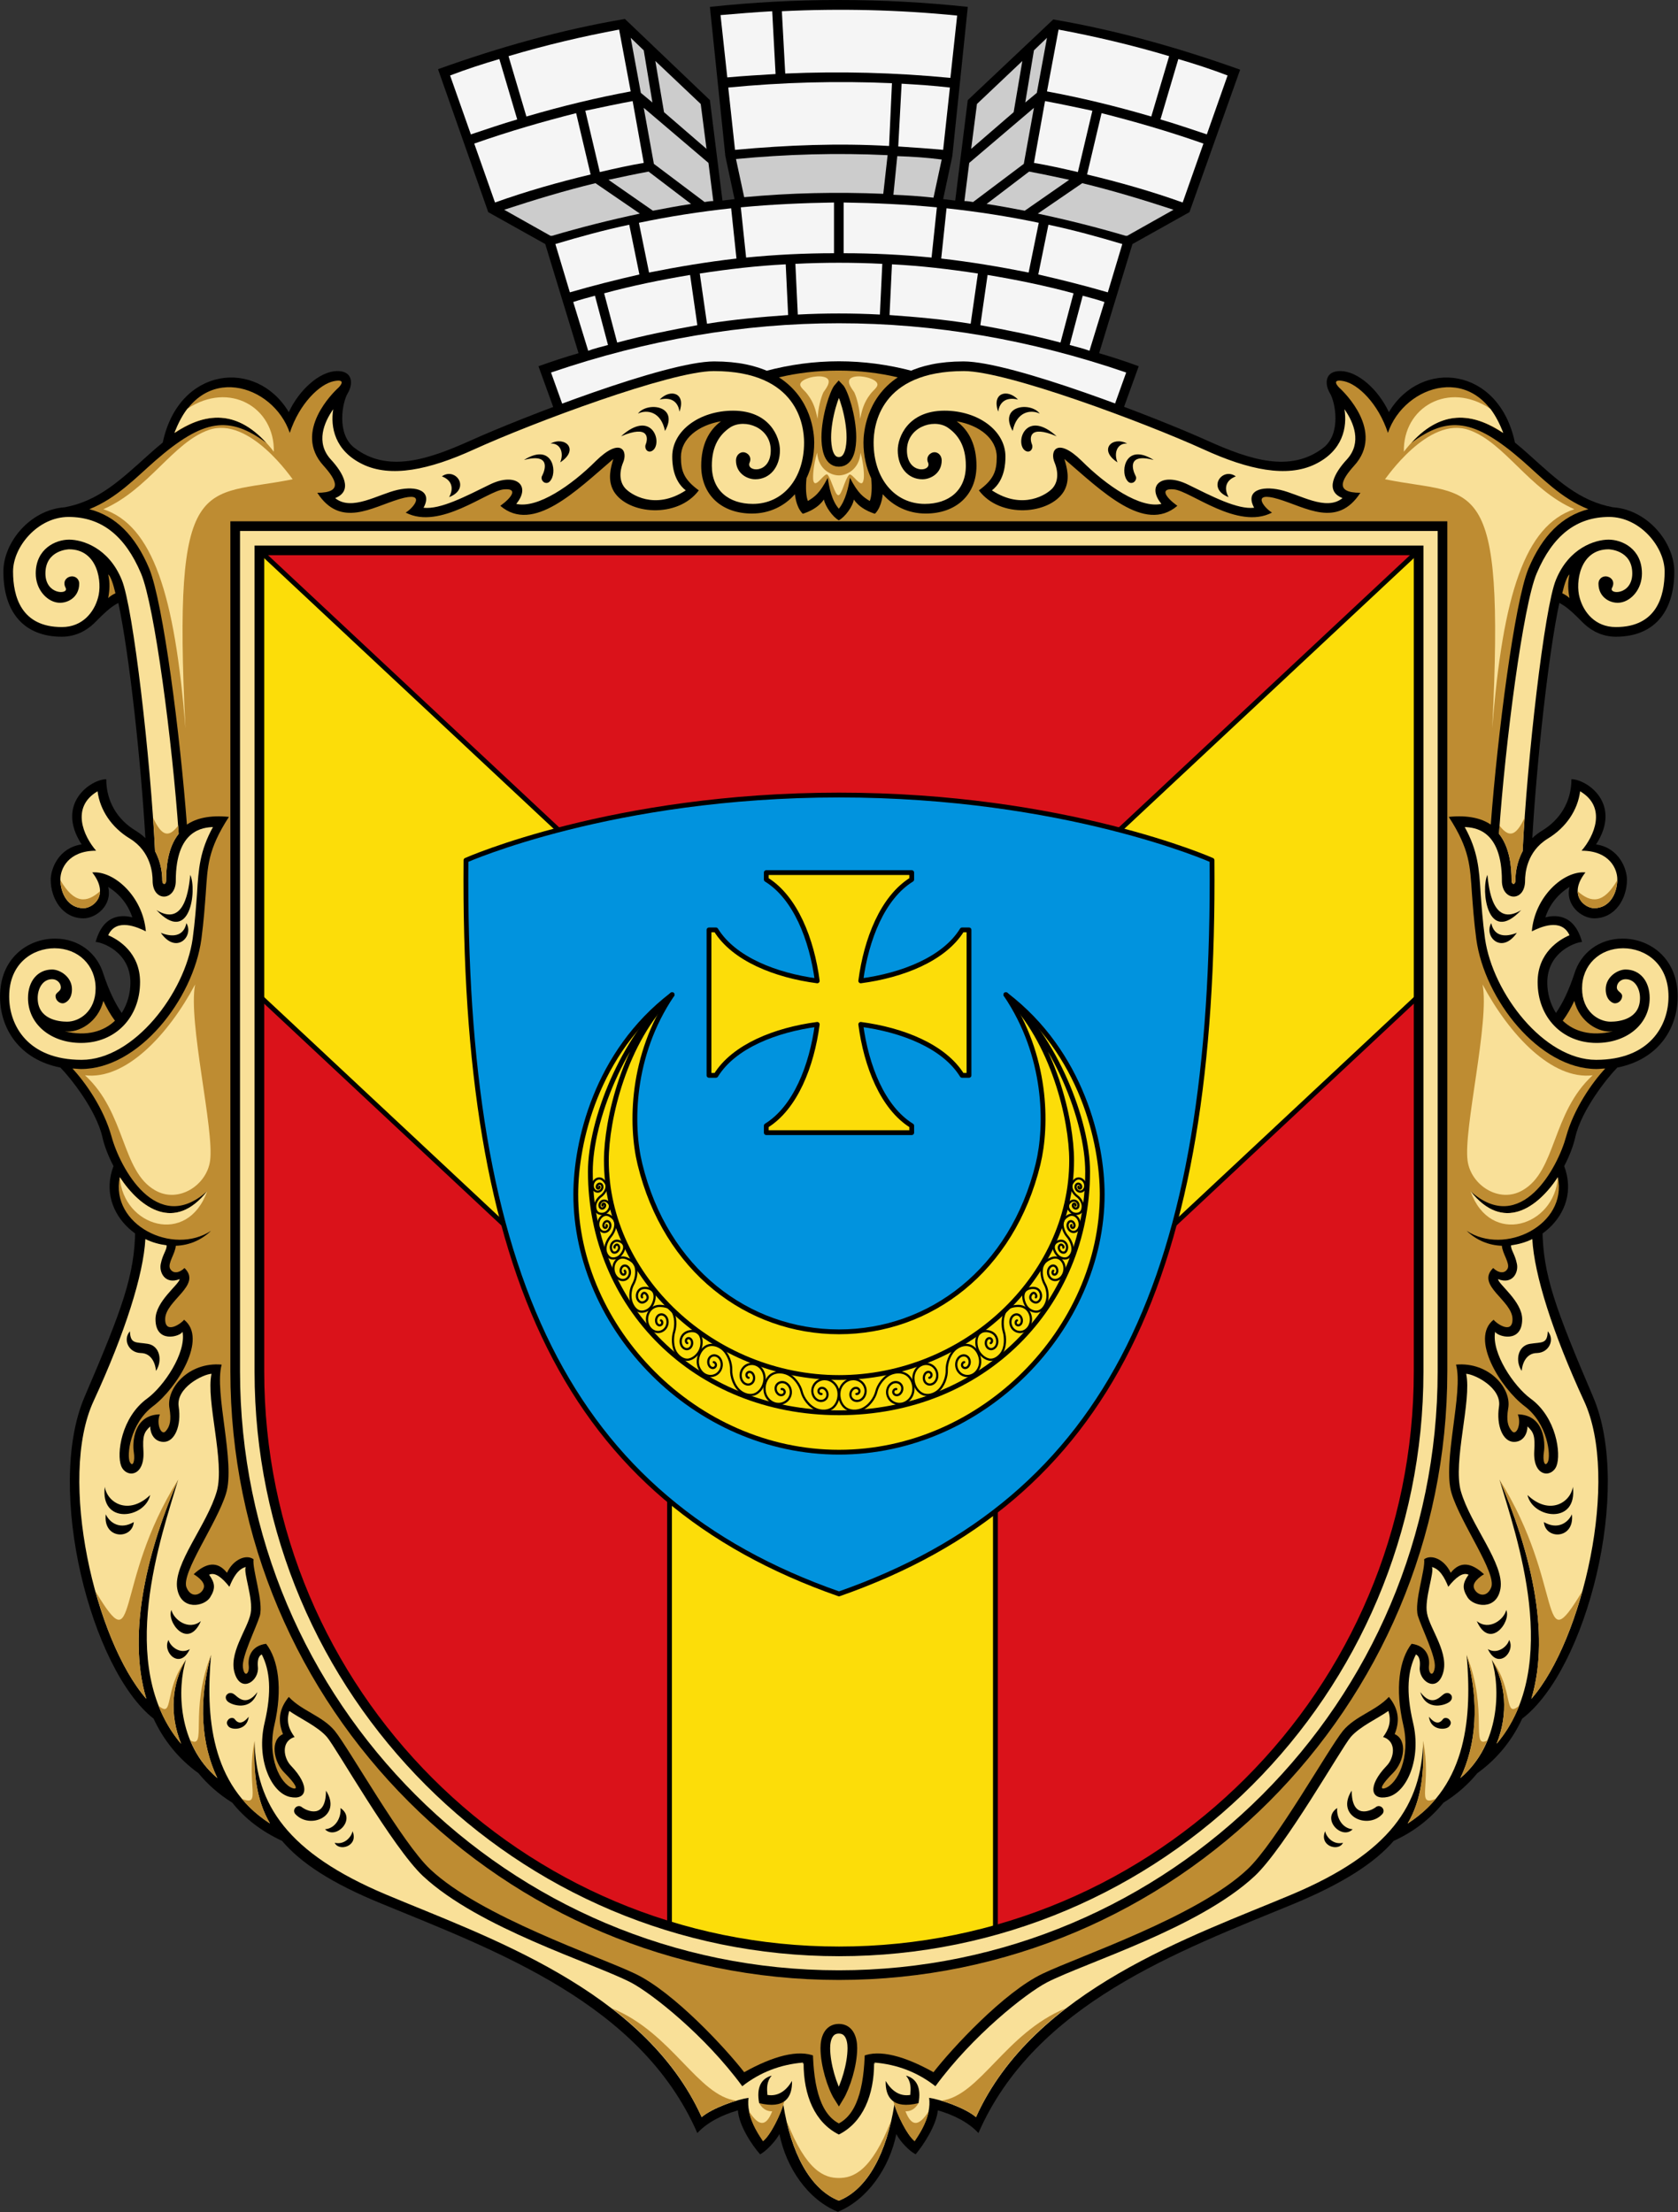 <?xml version="1.0" encoding="UTF-8"?>
<svg width="682.78" height="900" version="1.1" viewBox="0 0 682.78 900" xmlns="http://www.w3.org/2000/svg" xmlns:xlink="http://www.w3.org/1999/xlink">
 <rect x="0" y="0" width="682.78" height="900" fill="#333333" stroke="none"/>
 <g transform="translate(474.29 592.86)">
  <g id="e" transform="matrix(1.965 0 0 1.965 -476.84 -594.97)">
   <path d="m247.6 45 10.5-29.5c-12.9-4.6-25.8-8.2-38.7-10.4l-17.7 16.7-2.6 20.8c-0.8-0.1-1.7-0.2-2.5-0.3l1.9-8.9 3.2-30.9c-17.8-1.9-35.6-1.9-53.4 0l3.2 30.9 1.9 8.9c-0.8 0.1-1.7 0.2-2.5 0.3l-2.6-20.8-17.6-16.8c-13 2.2-25.9 5.8-38.7 10.4l10.4 29.6 11.8 6.6 6.9 22.6c-2.8 0.8-5.5 1.7-8.3 2.7l5.5 15.2h113.3l5.5-15.2c-2.7-1-5.5-1.9-8.2-2.7l6.9-22.6z"/>
   <g id="d">
    <g fill="#f5f5f5">
     <path d="m108.4 25.8-3.7-12.5c-3.4 1-6.8 2.1-10.2 3.4l4.3 12.2c3.3-1.1 6.5-2.2 9.6-3.1z"/>
     <path d="m110.3 25.2c7.5-2.2 14.6-3.9 21.6-5.2l-2.4-12.8c-7.5 1.4-15.2 3.2-22.9 5.5z"/>
     <path d="m120.6 24.5c-6.7 1.7-13.7 3.7-21.1 6.3l4.3 12.2c6.4-2.3 13.1-4.2 19.8-5.8z"/>
     <path d="m122.5 24 3 12.7c3-0.7 6.1-1.4 9.1-1.9l-2.3-12.8c-3.2 0.6-6.5 1.3-9.8 2z"/>
     <path d="m133.7 57.9-2.1-10.3c-5.2 1.1-10.3 2.5-15.3 4l3 10c4.8-1.4 9.6-2.6 14.4-3.7z"/>
     <path d="m135.7 57.5c6-1.2 12-2.2 18.1-2.9l-1.1-10.4c-6.5 0.7-12.9 1.7-19.1 3z"/>
     <path d="m174 43c-6.5 0.1-13 0.4-19.3 1l1.1 10.4c6.1-0.6 12.1-0.9 18.2-0.9z"/>
     <path d="m127.2 72.5-2.7-10.2c-1.5 0.4-3 0.8-4.5 1.3l3.1 10.1c1.3-0.5 2.7-0.8 4.1-1.2z"/>
     <path d="m145.7 68.4-1.5-10.4c-6 1-11.9 2.2-17.8 3.8l2.7 10.2c5.6-1.5 11.1-2.6 16.6-3.6z"/>
     <path d="m164.5 66.3-0.5-10.5c-6 0.3-11.9 1-17.8 1.9l1.5 10.4c5.6-0.9 11.2-1.4 16.8-1.8z"/>
    </g>
    <g fill="#ccc">
     <polygon points="136.4 22.3 134.6 11.5 131.9 8.9 134 20.3"/>
     <polygon points="137 13.7 138.8 24.3 147.6 31.9 146.4 22.6"/>
     <path d="m147.2 42.9c0.6-0.1 1.2-0.2 1.8-0.2l-1-7.9-13.4-11.4 2.1 11.6z"/>
     <path d="m124.6 39c-6.2 1.5-12.5 3.4-18.9 5.5l9.6 5.4h0.3c6.1-1.8 12.1-3.3 18.2-4.6z"/>
     <path d="m136.5 44.7c2.6-0.5 5.3-1 7.9-1.4l-8.8-6.7c-2.7 0.5-5.5 1.1-8.3 1.7z"/>
    </g>
   </g>
   <use transform="scale(-1,1)" x="-350" xlink:href="#d"/>
   <g fill="#f5f5f5">
    <path d="m161.9 16.4-0.7-13c-3.6 0.2-7.2 0.5-10.7 0.8l1.4 12.9c3.3-0.3 6.7-0.5 10-0.7z"/>
    <path d="m163.9 16.3c11.4-0.5 22.8-0.2 34.2 0.9l1.4-12.9c-12-1.2-24.2-1.5-36.3-0.9z"/>
    <path d="m186 18.3c-11.3-0.5-22.6-0.2-33.9 0.9l1.4 12.9c10.9-1 21.5-1.4 31.9-0.8z"/>
    <path d="m188 18.4-0.7 13c3 0.2 6.1 0.4 9.3 0.7l1.4-12.9c-3.4-0.4-6.7-0.6-10-0.8z"/>
    <path d="m183.5 66.2 0.5-10.5c-6-0.3-12-0.3-18 0l0.5 10.5c5.7-0.3 11.3-0.3 17 0z"/>
    <path d="m115.4 78.2 4.3 12h110.5l4.3-12c-39.6-13.6-79.3-13.6-119.1 0z"/>
   </g>
   <g fill="#ccc">
    <path d="m185.1 33.2c-10.5-0.5-20.9-0.2-31.4 0.8l1.7 7.9c9.6-0.9 19.2-1.1 28.8-0.7z"/>
    <path d="m187.1 33.4-0.8 8c2.8 0.1 5.5 0.3 8.3 0.6l1.7-7.9c-3.1-0.4-6.1-0.6-9.2-0.7z"/>
   </g>
  </g>
  <g id="f" transform="matrix(1.965 0 0 1.965 -476.84 -594.97)">
   <g id="g">
    <path d="m331.2 290.3c-7.9-18.5-10.4-25.4-10.5-34.7l-130.4-177.7c-10.2-2.7-20.4-2.7-30.5 0l-130.5 177.7c-0.1 9.4-2.6 16.3-10.5 34.7-8.2 19.2 1.4 56.5 14.3 66.6 2 4.3 5 8.2 9.3 11.3 1.8 2.2 4.1 4.3 7 6.1 2.7 3.4 6.2 6 10.3 7.9 3.9 4.6 10.3 8.8 20.6 13 23.8 9.8 53.7 20.7 65.4 47.5 2-2.2 5.2-3.8 8.4-4.7 0.2 3.1 2.9 7.2 4.6 9.1 1.2-0.6 3.2-2.7 4-4.2 1.4 7 5.9 13.6 12.1 16.1 6.1-2.5 10.7-9.1 12.1-16.1 0.8 1.6 2.8 3.6 4 4.2 1.6-1.9 4.3-6 4.6-9.1 3.2 0.9 6.4 2.5 8.4 4.7 11.7-26.8 41.6-37.7 65.4-47.5 10.3-4.3 16.7-8.5 20.6-13 4.2-1.9 7.6-4.6 10.3-7.9 2.9-1.8 5.2-3.9 7-6.1 4.3-3.1 7.3-7 9.3-11.3 13.3-10.1 22.9-47.4 14.7-66.6z"/>
    <path id="c" d="m149.2 75.9c-10 0-40.1 11.7-50.5 16.4-8.9 4-17.2 6.7-24 1.5-3.8-2.9-2.5-9.5-1.4-11.3s1.2-4.7-2.3-4.6-7.7 3.8-9.9 8.5c-6.7-11.2-22.8-9.4-26.1 6.3-1 0.8-1.9 1.6-2.8 2.4-6 5.4-10.5 9.7-17.5 11-7.2 0.5-12.7 7.3-12.7 13.3 0 8.6 4.4 13.5 12.1 13.5 2.5 0 4.8-1 6.6-2.7 2.2-2.2 3.4-3.4 5.1-4.3 2.3 10.7 4.7 33.1 5.6 48.7-0.6-0.6-1.3-1.1-2.1-1.6-3.6-2.2-6-5.9-6-10.6-3.1 0-10.6 5-5.1 13.5-4.8 0.7-6.4 5.1-6.4 7.3 0 3.9 2.4 8 6.8 8 2.6 0 6-2.7 5.1-6.5 2.4 1.5 4.1 3.6 5 6.3-1.6-0.4-5.9-1.1-7.6 5.1 1.2 0 7.2 2 7.2 8.4 0 2.2-0.6 4.4-1.8 6.3-1.5-2.2-2.7-4.8-3.8-8.1-1.3-4.3-5.1-7.3-10-7.3-5.7 0-11.4 4.1-11.4 12 0 6.5 3.9 13 12.5 14.7 1.9 1.9 7.4 8.7 8.7 14.4 0.4 1.8 1.2 3.9 2.3 6-3.9 10.3 7.1 18.6 15.7 16.3l129.5-166c-0.1-2.9-1.1-16.9-20.8-16.9z"/>
    <use transform="scale(-1,1)" x="-350" xlink:href="#c"/>
   </g>
   <g id="h">
    <path d="m182.3 428.2c0 6.6-2.3 12.3-7.3 14.8-5-2.5-7.3-8.1-7.3-14.8l-5 4.8 0.8 3.8c1.6 10 5.5 17.5 11.5 19.9 6-2.4 9.9-9.9 11.5-19.9l0.8-3.8z" fill="#f9e098"/>
    <path d="m184.7 108c-3.9-0.7-5.7-2.2-6.6-3.5-0.2 1.4-1.8 3.6-3.1 4.3-1.3-0.7-2.8-2.9-3.1-4.3-0.9 1.3-2.7 2.8-6.6 3.5v310.6l4.3 5.6c0 7.8 1.2 14.3 5.4 16.5 4.2-2.2 5.4-8.7 5.4-16.5l4.3-5.6z" fill="#be8c32"/>
    <path d="m169.9 92.7c0 2.8-0.6 5.3-1.6 7.4-0.2 1.9-0.1 3.8 0.3 4.7 1.4-0.9 2.4-1.5 4.1-4.8 0.3 1.9 0.8 4.7 2.3 6.4 1.4-1.7 2-4.5 2.3-6.4 1.7 3.3 2.8 4 4.1 4.8 0.4-0.9 0.5-2.8 0.3-4.7-1-2.1-1.6-4.7-1.6-7.4 0-1.9 0.5-9.1 7.1-13.5-3.8-0.9-7.8-1.4-12.3-1.4s-8.5 0.5-12.3 1.4c6.8 4.4 7.3 11.6 7.3 13.5z" fill="#be8c32"/>
    <g id="b">
     <g fill="#be8c32">
      <path d="m155.4 430.1c-3.8-4.9-14.6-16.6-22.6-20.4-7.5-3.6-32-11.8-42.4-21.6-5.8-5.4-16.8-25-19.8-28.7-2.6-3.1-6.8-4.1-9.5-7-1.7 2.1-2.5 4.5-1.2 7.7-2.7 1.2-2 5.7 0.3 8s3 3.6 1.7 3.2c-2.6-0.9-5.3-6.4-3.8-13 1.8-7.7 0.8-13.7-1.7-16.9-3.1 0.4-3.8 2.8-3.6 4.5s-0.9 2.6-1.2 0.4 2.7-8.1 3.5-10.7c0.8-2.9-1.6-9.6-1.3-11.7-1.5-1.1-4.2 0-5.5 2.8-2-2.5-4.3-2.1-6.9 0.3 0 0 2.5 1.4 2.1 2.8s-2.6 2.4-3.6-0.1c-1.1-3 6.3-13.2 8.2-19.4 2-6.4-2.5-21-0.9-26.7-6.9-0.6-11.6 5-10.8 9.1 0.4 2.4 0.1 3.7-0.8 4.7s-2-1.5-1.2-3.5c-5.5 0.1-5.7 5.9-5.4 7.8s-0.2 3.2-0.8 2.1c-0.7-1.3 0-8 4.8-11.6 4.9-3.7 11.4-14 6.4-17.9-0.2 0.5-3.9 3.3-3.9-0.1 0-3.9 7.7-7 4-10.6-1 1-2.4 1.3-3 0.1-0.5-1.1 1.1-3.1 1.2-4.7 2.7-0.1 5.2-1.1 7.3-3.1-7.9 5.2-20.9-1.2-18.9-11.1 4.3 6.5 11.4 11.4 18.1 2.9-10.5 9.4-18.1-5-19.8-11.3-1.6-5.8-5.4-11.2-8.1-14.1 0.6 0 1.2 0.1 1.8 0.1 11.9 0 23.2-14.4 24.9-26.9 0.5-3.8 0.7-6.8 0.9-9.4 0.4-5.7 0.4-9.1 4.8-15.9-4-0.4-6.8 0.3-8.7 1.6-1.4-18.6-4.9-45.9-7.8-53-2.9-6.9-7-10.9-12.4-12.3 5.7-2.3 9.6-6.5 13.6-10 10.1-8.8 15.4-9.4 23.1-3.7-6.8-7.5-13.4-5.8-19-2.1 5.3-14.9 20.4-10.1 23.8 0 2-6.1 6.2-10.1 9.1-10.7s1.2 1.2 0.7 1.6c-0.5 0.5-9.3 8.8-2.8 15.9 2.6 2.9 4.1 5.6-1.3 5.6 4.8 7.4 11.3 3 17 1.3s3 1.8 1.3 2.8c7.1 3.7 16.9-4.5 20.3-4.8 3-0.3 1.8 1.6-0.7 3.4 6.8 5.8 15.7-3.1 23.4-9.7-0.5 1.7-1.3 4.3 0.1 6.7 2.9 4.8 13.2 5.7 17.6-0.2-3-2.2-3.7-3.9-3.7-6.9 0-3.8 3.6-6.6 8.3-7.4-2.6 1.9-4.1 5-4.1 9.2 0 6.1 4.3 9.9 10.5 9.9 3.6 0 6.7-1.5 8.9-4 0.2 1.7 0.8 3.8 2.5 4.7l1.7 318.7c-3.5-1.5-8.8 0-14.7 3.3z"/>
      <path d="m25.2 123.9c-0.5-2.1-1-3.5-1.5-3.9 0.4 1.7 0.3 3.3 0 4.9 0.4-0.4 0.9-0.7 1.5-1z"/>
      <path d="m25.1 212.4c-0.9-1.2-1.7-2.6-2.4-4.1-1.1 4.4-5.1 6.7-8 6.3 4.6 1.1 8.1 0 10.4-2.2z"/>
     </g>
     <g fill="#f9e098">
      <path d="m160.9 94.3c0-4.7-5.3-6.6-8.3-4.8-2.3 1.5-3.9 3.9-3.9 8 0 5.1 3.5 7.9 8.5 7.9 6.2 0 10.6-5.2 10.6-12.7 0-3.5-1.3-14.8-18.7-14.8-8.9 0-37.5 10.7-49.6 16.2-9.4 4.3-17.3 5.9-23.1 3.1s-6.7-7.7-6.1-11.4c-1.9 2.7-3.7 6.9-0.5 10.4 2.5 2.7 4.7 6.5 0.9 8 3.4 2.8 8.9-0.8 12.9-1.7s7.3 0.2 5.4 3.7c3.5 0.4 8.8-2.4 13.7-4.8 5.3-2.6 8.7 0.1 5.5 4 4.4 1 11.4-3.8 16.5-8.9 5.1-5 6.7-2.1 5.6 0.4-0.3 0.7-1.2 3.3 0.4 5.2 1.1 1.3 6.2 4.7 12.6 0.5-2.7-2.1-2.8-5.7-2.8-7 0-5.4 5.7-9.5 12.6-9.5 7.6 0 9.7 5.5 9.7 8.2 0 3.5-2.1 6-5.1 6-1.8 0-4-1.3-4-3.9 0-1 0.7-1.7 1.5-1.7s1.9 0.9 1.3 2.2c-0.7 1.9 4.4 2.4 4.4-2.6z"/>
      <path d="m33.4 177.3c1.3 2.4 1.5 4.8 1.5 6.1 0 0.9 0.8 0.9 0.8 0 0-2.7 0.3-6.8 2.6-9.7-1.3-18.9-5-47.3-7.8-53.9-3.3-7.8-8.2-11.7-15-11.7-6.4 0-11.5 6.2-11.5 11.3 0 5.2 1.7 11.5 10.1 11.5 4.3 0 6.7-3.1 7.5-6.1 0.9-3.1 0-10-6-10 0 0-4.9 0.1-4.9 5 0 4.5 4.9 4.4 4.2 3-0.8-1.5 0.4-2.4 1.3-2.4s1.5 0.7 1.5 1.5c0 3-2.7 4.3-4.7 3.9-2.1-0.4-4.3-2.7-4.3-6 0-5.1 4.1-7 6.9-7s8.2 1.7 10.9 8.3c2.4 5.7 6 37.5 6.9 56.2z"/>
      <path d="m37.7 183.4c0 4.3-4.8 4.5-4.8 0 0-1.4-0.3-6-4.7-8.7-3.8-2.3-6.2-5.9-6.7-9.8-5.6 3.3-2.9 9.3-0.3 12.3-5.8 0-7.4 3.8-7.4 5.9 0 3 1.6 6 4.8 6 1.9 0 5.5-2.7 1.8-7.4 4.5-0.4 10.5 5 11.1 12.2-1.6-0.8-6.1-2.9-7.8 0.8 2.1 0.9 6.6 3.6 6.6 9.7 0 7.3-5.1 12.6-12.2 12.6-6.3 0-11-3.9-11-9.3 0-3.5 2-5.9 5-5.9 1.6 0 4.1 1.5 4.1 4.1 0 2.2-1.4 2.9-1.9 2.9-0.8 0-1.5-0.7-1.5-1.5s1.1-0.9 1.1-1.8-0.8-1.7-1.8-1.7c-2 0-3 2-3 3.9 0 4.4 4.3 4.9 6.1 4.9 2.5 0 5.9-2.1 5.9-6.9s-3.6-8.3-8.5-8.3c-4.5 0-9.4 3.1-9.4 10 0 6 3.9 13.1 15 13.1 10.8 0 21.4-13.8 23-25.1 0.5-3.7 0.7-6.7 0.9-9.3 0.3-5.2 0.6-8.9 3.3-13.8-2 0.1-7.7 0.5-7.7 11.1z"/>
      <path d="m155 433c-7.7-10.5-18.7-19.2-23.1-21.5-8-4.1-31.4-11.2-43-22-6.3-5.9-18-26.6-19.9-28.8s-5.7-3.9-7.8-5.4c-0.7 2.3 0 3.9 1.1 5.4-2.9 0.9-2.3 4.4-0.7 6 4 4.2 3.3 7.2-0.3 6.4-3.9-0.9-7-7.9-5.2-15.4 1.5-6.4 1.1-10.8-0.6-14.1-0.1 0.1-1 0.3-0.8 2.6 0.3 2.8-3.3 5.4-4.7 1.6-1.6-4.3 2.6-9.4 3.2-12.7 0.6-3-1.6-8.6-1-9.6-1.6 0.4-2.6 2.1-3.4 4.1-1.5-1.9-3-3.1-4.2-2.5 1.2 1.7 1.4 2.8 0.2 4.7s-6 2.8-6.8-1.8c-0.9-5.1 6.2-13.2 8.2-20.2 1.7-6.1-2.3-18.8-1.1-24.3-1.8 0.1-7.4 2.9-6.8 6.8s-0.8 7.3-3.1 7.3c-2 0-2.8-1.8-2.8-3.2-1.3 1.2-1.6 2-1.4 5.1 0.3 5.4-3.6 5.6-4.6 3.1s0-10.1 5.4-14c3.4-2.5 8.1-9.4 7.3-13.8-0.5 1-5.6 2.5-5.6-2.6 0-3.7 4.9-7.2 5-8.3-3.1 1.2-4.3-1.5-3.9-3.2 0.4-2 1.3-2.9 1.2-3.8-1.5-0.2-3-0.6-4.4-1.3-0.4 7.4-4.2 19.4-10.7 33.5-7.5 16.1 0.3 49.6 10.9 61.7-4.2-14 0.6-31.6 6.6-45.4-3.4 11.5-13.1 38.5 0.6 54.7-2.5-6.2-1.9-12.6 1-17.4-1.8 5.8-1.8 17.5 6.5 24.5-3.3-6.9-4-15.7-1.3-25.5-1.1 12.5-0.2 26.9 12.2 34.9-2.9-5-3.4-10.5-3.2-17.1 0.3 13.2 6.8 23.2 27.2 31.8s53.4 19.6 65.4 46.1c2.2-1.9 7.5-3.7 9.7-4-0.5 3.8 2 7.3 3 8.9 1.6-1.2 3.6-5.5 4.2-7.5l1.6-0.5 2.5-8.2c-4.7 0.4-8.9 2-12.6 4.9z"/>
      <path d="m172.4 79.3c-1.3-0.7-4.2-0.1-5.1 0.8s0.5 1.6 1.2 2.6c1.3 1.7 1.7 3.2 2.1 5.1 0.1-2.3 0.7-4.4 1.2-5.5 0.3-0.5 1.9-2.3 0.6-3z"/>
      <path d="m58 94.6c0.2-9.2-9.2-14.7-17.9-8.9-1 1.3-1.9 3-2.7 5 7.9-5.3 14.6-3.9 20.6 3.9z"/>
      <path d="m44.5 90.1c-7.4 2.6-12.4 12.3-21.8 16.4 10.2 3.4 14.8 17.6 17 45.4-2.7-54 3.5-47.8 22.2-51.6 0 0.1-8.9-13.2-17.4-10.2z"/>
      <path d="m18.9 223.7c8.4 1 17.2-8.3 22.8-18.8-1.5 7.7 4 30 3.1 36.5-0.7 5.1-6.6 8.9-11.4 6.1-7-4-6-16-14.5-23.8z"/>
      <path d="m26.1 244.8c0.7 10.2 14 14.4 18.1 2.9-6.7 8.5-13.8 3.6-18.1-2.9z"/>
     </g>
     <g fill="#be8c32">
      <path d="m31.6 352.8c-4.2-14 0.6-31.6 6.6-45.4-13.6 21.7-8 38.3-17.1 23.2 2.5 9.2 6.3 17.4 10.5 22.2z"/>
      <path d="m38.8 362.1c-2.5-6.2-1.9-12.6 1-17.4-4.7 6.3-2.4 12.3-5.7 9.5 1.1 2.8 2.6 5.5 4.7 7.9z"/>
      <path d="m45 343.7c-4.6 11.7-0.7 19.6-4.3 17.7 1.2 2.9 3 5.6 5.6 7.8-3.3-6.9-4-15.7-1.3-25.5z"/>
      <path d="m57.2 378.6c-2.9-5-3.4-10.5-3.2-17.1-1.8 9.2 1.6 13.7-2.6 12 1.5 1.9 3.5 3.6 5.8 5.1z"/>
      <path d="m33.4 177.3c1.3 2.4 1.5 4.8 1.5 6.1 0 0.9 0.8 0.9 0.8 0 0-2.7 0.3-6.8 2.6-9.7 0-0.5-0.1-1.1-0.1-1.7-2 2.6-3.4 2.2-5.2-1.6 0.2 2.5 0.3 4.8 0.4 6.9z"/>
      <path d="m18.6 189.1c1.3 0 3.4-1.2 3.4-3.5-2.7 2.4-5.3 2.7-8.2-2.3 0.1 2.9 1.7 5.8 4.8 5.8z"/>
      <path d="m158.5 436.5c0.8 1.4 1.8 1.7 2.7 1.7-1.3 3.3-2.8 3.1-4.8 0 0.5 2.7 2.1 5 2.9 6.2 1.5-1.2 3.6-5.3 4.4-8.2z"/>
      <path d="m146.6 439.4c1.6-1.4 4.7-2.7 7.2-3.4-8-1-13.3-14-25.7-19.1 7.7 6 14.4 13.3 18.5 22.5z"/>
     </g>
     <path d="m158.5 436.5c-0.6-3.2 0.4-5.1 2.6-5.7-1.1 1.3-1 2.6-0.9 4 2.3 0.4 4-1 5.1-2.9 0.1 3.4-1.5 5.9-6.8 4.6z"/>
     <path d="m68.8 371.8c3.4 5.3-3.3 8.1-6.3 4.9-0.4-0.4-0.4-1 0-1.4s1-0.4 1.4 0c1 0.7 4.9 2.5 4.9-3.5z"/>
     <path d="m68.6 379.8c2.3-0.2 3.4-2.6 3.2-4.4 3.4 2.3-1 6.7-3.2 4.4z"/>
     <path d="m74.3 380.2c-0.2 1.1-1.6 2.9-3.7 2.4 0.9 1.9 5 0.7 3.7-2.4z"/>
     <path d="m52.8 356.5c-0.3 2.8-3.3 2.8-4.1 2.1-0.4-0.4-0.6-0.9-0.2-1.4 0.3-0.5 1.1-0.6 1.4-0.2s1.2 1.6 2.9-0.5z"/>
     <path d="m54.6 351.4c-1.3 4.1-5.4 2.7-6.2 1.9-0.4-0.4-0.5-1-0.1-1.4s0.9-0.4 1.4-0.1c0.7 0.4 2.4 2.9 4.9-0.4z"/>
     <path d="m137.9 83.8c2.2-2.3 5.5-1.4 4.1 2.5-0.2-1.5-1.2-3.2-4.1-2.5z"/>
     <path d="m36.8 334.4c-1.1 2.4 3.4 8.4 6.1 2.3-2.6 2.1-5.7-0.4-6.1-2.3z"/>
     <path d="m115.4 100.4c-0.3 0.5-0.7 0.8-1.3 0.6-0.5-0.2-0.9-0.9-0.5-1.5 0.5-1 1.9-4.7-3.8-3.2 5.8-3.6 6.9 2.2 5.6 4.1z"/>
     <path d="m136.8 94c-0.3 0.4-0.8 0.7-1.3 0.5s-0.7-0.9-0.5-1.4c0.5-1.2 0.8-4.2-5.1-1.7 6-5.4 8.4 0.5 6.9 2.6z"/>
     <path d="m36.2 340.6c-1.4 2.4 2.3 6.4 4.4 1.9-2 1.2-4.1-0.6-4.4-1.9z"/>
     <path d="m23 308.9c0.5 3.3 4.9 6 9.4 1.7-1.1 4.9-10.4 6.2-9.4-1.7z"/>
     <path d="m23.2 314.6c0.9 1.9 3.1 3.2 5.8 1.6-0.3 3.7-6.4 3.6-5.8-1.6z"/>
     <path d="m28.2 276.7c0.1 2.7 1.2 2.2 3.7 2.6s3.1 3.5 1.7 5.6c-0.1-1.3-0.8-3.7-3.2-3.7-2.5-0.1-3.7-2.8-2.2-4.5z"/>
     <path d="m40.7 182.2c1.4 3.1 0 14.7-7 7.3 5.9 3.6 6.7-4.5 7-7.3z"/>
     <path d="m39.9 192.2c1.6 2.7-2.1 6.6-5.3 2 2.2 0.9 4.7 0.9 5.3-2z"/>
     <path d="m92.8 99.7c2.8-2 6.1 2.5 1.5 4.3 1-1.8 0.6-3.5-1.5-4.3z"/>
     <path d="m115.3 92.9c3.1-1.6 6 1.3 2 3.9 0.8-1.9 0.1-4-2-3.9z"/>
     <path d="m133.4 86.7c1.9-2.5 8.6-1.7 5.6 3.6-0.8-4-3.7-4.5-5.6-3.6z"/>
    </g>
    <use transform="scale(-1,1)" x="-350" xlink:href="#b"/>
    <g fill="#f9e098" stroke="#000" stroke-width="2">
     <path d="m175 421.1c-2.1 0-2.8 2-2.8 4 0 3.4 1.4 8 2.8 10.2 1.4-2.3 2.8-6.8 2.8-10.2 0-2-0.7-4-2.8-4z"/>
     <path d="m175 81.3c-0.9 1-2.6 6.2-2.6 10.3 0 1.8 0.3 5.1 2.6 5.1s2.6-3.3 2.6-5.1c0-4.2-1.7-9.4-2.6-10.3z"/>
    </g>
    <path d="m179.5 94.8c-0.3 3.6-3 4.7-4.5 4.7-1.4 0-4.2-1-4.5-4.7-0.8 2.6-0.9 5-0.8 5.7 0.4 2.1 2.4-1.9 3-1.1 0.8 1 1.5 4.2 2.2 4.2s1.3-3.2 2.2-4.2c0.6-0.7 2.6 3.2 3 1.1 0.2-0.7 0.1-3.1-0.6-5.7z" fill="#f9e098"/>
    <path d="m175 452c-2.9 0-6.7-1.3-10.8-11.8 1.9 8.3 5.5 14.4 10.8 16.5 5.3-2.1 8.9-8.2 10.8-16.5-4.1 10.5-7.9 11.8-10.8 11.8z" fill="#be8c32"/>
   </g>
  </g>
  <g id="i" transform="matrix(1.965 0 0 1.965 -476.84 -594.97)">
   <path d="m50 110v175c0 69 56 125 125 125s125-56 125-125v-175z" style="fill:#f9e098;stroke-width:2;stroke:#000"/>
  </g>
  <path d="m102.95-368.95v334.12c0 130.31-105.54 235.85-235.85 235.85-130.31 0-235.85-105.54-235.85-235.85v-334.12z" style="fill:#da121a"/>
  <path d="m-368.75-368.95v181.25l166.89 156v222.46c21.813 6.654 44.957 10.26 68.954 10.26 22.064 0 43.39-3.094 63.641-8.753v-219l172.2-160.96v-181.25l-235.84 220.46z" style="fill:#fcdd09;stroke-linecap:round;stroke-linejoin:round;stroke-width:1.955;stroke:#000"/>
  <path d="m-132.9-269.41c-92.209 0-151.78 26.515-151.78 26.515-1.408 168.94 41.33 259.84 151.78 298.49 110.45-38.649 153.19-129.55 151.78-298.49 0 0-59.569-26.515-151.78-26.515z" style="fill:#0193de;stroke-linecap:round;stroke-linejoin:round;stroke-width:1.955;stroke:#000"/>
  <path d="m-200.8-188.2c-31.118 23.73-39.204 60.366-39.204 81.252 0 54.48 48.394 104.88 107.1 104.88 58.708 0 107.1-50.402 107.1-104.88 0-20.886-8.085-57.521-39.203-81.252 16.798 24.804 16.942 53.14 13.094 68.952-10.498 43.137-43.941 68.213-80.992 68.213-37.051 0-70.496-25.076-80.994-68.213-3.848-15.812-3.702-44.148 13.096-68.952z" style="fill:#fcdd09;stroke-linecap:round;stroke-linejoin:round;stroke-width:1.955;stroke:#000"/>
  <path d="m-200.8-188.2c-19.974 17.672-33.272 51.128-33.272 72.014 0 54.48 42.463 98.085 101.17 98.085 58.708 0 101.17-43.605 101.17-98.085 0-20.886-13.3-54.342-33.274-72.014 19.504 18.896 26.765 51.14 26.765 67.413 0 47.499-43.476 88.341-94.661 88.341-51.185 0-94.661-40.842-94.661-88.341 0-16.273 7.259-48.517 26.763-67.413z" style="fill:none;stroke-linecap:round;stroke-linejoin:round;stroke-width:1.955;stroke:#000"/>
  <g id="a" transform="matrix(.629 0 0 .629 -703.56 -234.31)" style="stroke-width:1.431;stroke:#000">
   <path d="m895.96 331.58c-1.389 0.224-2.5-1.524-1.76-2.76 0.816-1.591 3.069-1.469 4.171-0.281 1.692 1.521 2.027 4.508 0.391 6.202-1.581 1.762-4.392 1.723-6.173 0.308-2.553-1.857-3.288-5.683-1.913-8.521 1.429-3.206 5.045-4.984 8.369-4.474 3.858 0.468 7.124 3.773 7.797 7.709 0.76 4.169-0.798 8.966-4.372 11.264-2.818 1.746-6.395 1.71-9.412 0.644-5.221-1.846-9.053-7.578-10.008-11.681-0.955-4.103-4.787-9.835-10.008-11.681-3.017-1.067-6.594-1.102-9.412 0.644-3.574 2.299-5.132 7.096-4.372 11.264 0.673 3.936 3.939 7.24 7.797 7.709 3.325 0.51 6.941-1.268 8.369-4.474 1.375-2.837 0.641-6.664-1.913-8.521-1.782-1.415-4.592-1.454-6.173 0.308-1.636 1.694-1.3 4.681 0.391 6.202 1.103 1.188 3.355 1.31 4.171-0.28 0.74-1.236-0.37-2.983-1.76-2.76" style="fill:none;stroke-linecap:round;stroke-linejoin:round;stroke-width:1.431;stroke:#000"/>
   <path d="m848.77 321.09c-1.312-0.166-1.877-2.14-0.897-3.119 1.138-1.297 3.143-0.564 3.841 0.873 1.147 1.917 0.699 4.863-1.206 6.034-1.872 1.252-4.403 0.445-5.658-1.395-1.841-2.473-1.543-6.331 0.413-8.666 2.098-2.674 5.814-3.383 8.691-1.986 3.37 1.503 5.491 5.556 5.11 9.501-0.361 4.192-2.976 8.35-6.785 9.569-2.987 0.897-6.211-0.115-8.67-1.96-4.256-3.193-6.278-9.719-6.11-13.901 0.168-4.182-1.854-10.708-6.11-13.902-2.459-1.845-5.683-2.857-8.67-1.96-3.809 1.219-6.423 5.377-6.785 9.569-0.381 3.945 1.74 7.997 5.11 9.501 2.877 1.397 6.593 0.687 8.691-1.986 1.957-2.335 2.255-6.193 0.413-8.666-1.255-1.839-3.786-2.646-5.658-1.395-1.905 1.171-2.353 4.117-1.206 6.034 0.698 1.438 2.703 2.17 3.841 0.873 0.98-0.979 0.416-2.953-0.897-3.119" style="fill:none;stroke-linecap:round;stroke-linejoin:round;stroke-width:1.431;stroke:#000"/>
   <path d="m809.08 298.68c-1.083-0.49-1.124-2.353-0.068-2.944 1.262-0.826 2.811 0.338 3.085 1.77 0.55 1.966-0.492 4.406-2.38 4.921-1.879 0.593-3.86-0.774-4.52-2.701-1.019-2.632 0.099-5.903 2.292-7.414 2.39-1.768 6.565-2.033 8.709-0.062 2.542 2.193 2.604 6.897 1.395 10.221-1.247 3.544-4.998 6.896-8.523 6.951-2.751-8e-3 -5.173-1.836-6.86-4.085-2.92-3.893-2.705-10.423-1.625-14.01 1.079-3.586 1.348-9.996-1.572-13.889-1.687-2.249-5.141-2.81-7.892-2.818-3.526 0.054-6.298 2.019-7.544 5.563-1.209 3.324-0.304 7.401 2.238 9.594 2.144 1.971 5.477 2.334 7.866 0.565 2.194-1.512 3.311-4.782 2.292-7.414-0.66-1.927-2.641-3.295-4.52-2.701-1.889 0.515-2.93 2.954-2.38 4.921 0.274 1.432 1.823 2.596 3.085 1.77 1.056-0.592 1.016-2.454-0.068-2.944" style="fill:none;stroke-linecap:round;stroke-linejoin:round;stroke-width:1.431;stroke:#000"/>
   <path d="m779.88 269.06c-0.776-0.74 0.142-2.68 1.099-2.853 1.167-0.307 2.542 1.608 2.493 2.889 0.071 1.812-2.175 3.437-3.786 3.292-1.618-0.076-2.949-1.823-3.116-3.637-0.322-2.512 1.189-4.908 3.232-5.504 2.248-0.751 6.073-0.046 7.421 2.256 1.625 2.609 0.363 6.908-1.231 9.321-1.666 2.584-5.303 4.246-8.14 3.218-2.204-0.845-3.801-3.111-4.731-5.507-1.609-4.146-0.586-9.264 0.953-11.935 1.54-2.671 2.96-7.951 1.351-12.097-0.93-2.396-3.593-3.917-5.797-4.762-2.837-1.028-5.428-0.229-7.094 2.355-1.594 2.413-1.635 6.098-0.01 8.707 1.349 2.302 3.952 3.621 6.2 2.869 2.043-0.596 3.554-2.991 3.232-5.504-0.167-1.813-1.498-3.56-3.116-3.637-1.611-0.145-2.905 1.579-2.833 3.391-0.05 1.281 0.973 2.727 2.14 2.421 0.958-0.173 1.276-1.743 0.499-2.483" style="fill:none;stroke-linecap:round;stroke-linejoin:round;stroke-width:1.431;stroke:#000"/>
   <path d="m762.1 236.9c-0.457-0.656 0.696-1.934 1.442-1.946 0.923-0.087 1.679 1.466 1.428 2.428-0.249 1.379-1.639 3.138-3.511 2.727-1.196-0.263-1.959-2.462-1.781-3.854 0.178-1.939 1.707-3.562 3.333-3.758 1.806-0.288 4.482 0.928 5.106 2.836 0.78 2.174-0.814 5.059-2.408 6.684-1.676 1.746-4.672 2.55-6.621 1.42-1.507-0.913-2.588-2.779-2.883-4.705-0.512-3.334 1.699-7.285 3.295-9.112 1.596-1.827 3.538-5.642 3.026-8.976-0.296-1.926-2.033-3.408-3.54-4.32-1.949-1.13-4.02-0.848-5.696 0.898-1.594 1.625-2.239 4.406-1.458 6.58 0.625 1.908 2.351 3.228 4.157 2.94 1.626-0.197 3.155-1.819 3.333-3.758 0.178-1.391-0.526-2.877-1.723-3.136-1.18-0.31-2.435 0.832-2.683 2.211-0.25 0.962 0.273 2.182 1.197 2.096 0.745-0.012 1.244-1.159 0.787-1.815" style="fill:none;stroke-linecap:round;stroke-linejoin:round;stroke-width:1.431;stroke:#000"/>
   <path d="m754.26 209.71c-0.269-0.595 0.292-1.378 0.887-1.238 0.747 0.117 0.988 1.159 0.65 1.849-0.396 1.01-1.557 1.638-2.451 1.165-0.914-0.437-1.261-1.72-0.919-2.754 0.42-1.455 1.869-2.398 3.191-2.225 1.477 0.138 3.183 1.544 3.405 3.135 0.308 1.827-1.127 3.788-2.628 4.721-1.584 1.009-4.082 1.03-5.469-0.227-1.067-1.002-1.442-2.634-1.4-4.174 0.072-2.665 2.181-5.279 3.713-6.366 1.532-1.087 3.624-3.632 3.696-6.297 0.042-1.54-1.127-3.024-2.194-4.026-1.388-1.257-3.075-1.453-4.658-0.444-1.501 0.932-2.413 2.941-2.105 4.768 0.222 1.591 1.405 2.95 2.883 3.088 1.322 0.173 2.771-0.77 3.191-2.225 0.341-1.034-5e-3 -2.317-0.919-2.754-0.894-0.473-2.056 0.155-2.451 1.165-0.337 0.69-0.096 1.732 0.65 1.849 0.594 0.139 1.156-0.643 0.887-1.238" style="fill:none;stroke-linecap:round;stroke-linejoin:round;stroke-width:1.431;stroke:#000"/>
  </g>
  <use transform="matrix(-1 0 0 1 -265.82 0)" xlink:href="#a"/>
  <path d="m-162.49-237.86v2.811c11.86 7.334 18.506 24.323 20.737 41.237-16.913-2.232-33.901-8.877-41.234-20.737h-2.814v59.177h2.814c7.334-11.86 24.321-18.507 41.234-20.738-2.232 16.913-8.877 33.902-20.737 41.236v2.812h59.177v-2.812c-11.86-7.334-18.505-24.322-20.737-41.236 16.914 2.231 33.903 8.878 41.237 20.738h2.811v-59.177h-2.811c-7.334 11.86-24.323 18.506-41.237 20.737 2.231-16.914 8.877-33.903 20.737-41.237v-2.811z" style="fill:#fcdd09;stroke-linecap:round;stroke-linejoin:round;stroke-width:1.955;stroke:#000"/>
  <path d="m-370.71-370.91v336.08c0 131.37 106.45 237.81 237.81 237.81 131.37 0 237.81-106.45 237.81-237.81v-336.08h-1.969zm3.933 3.929h467.76v332.15c0 129.24-104.64 233.88-233.88 233.88-129.24 0-233.88-104.64-233.88-233.88z" style="-inkscape-stroke:none;color:#000000;stroke-width:2.172"/>
 </g>
</svg>
